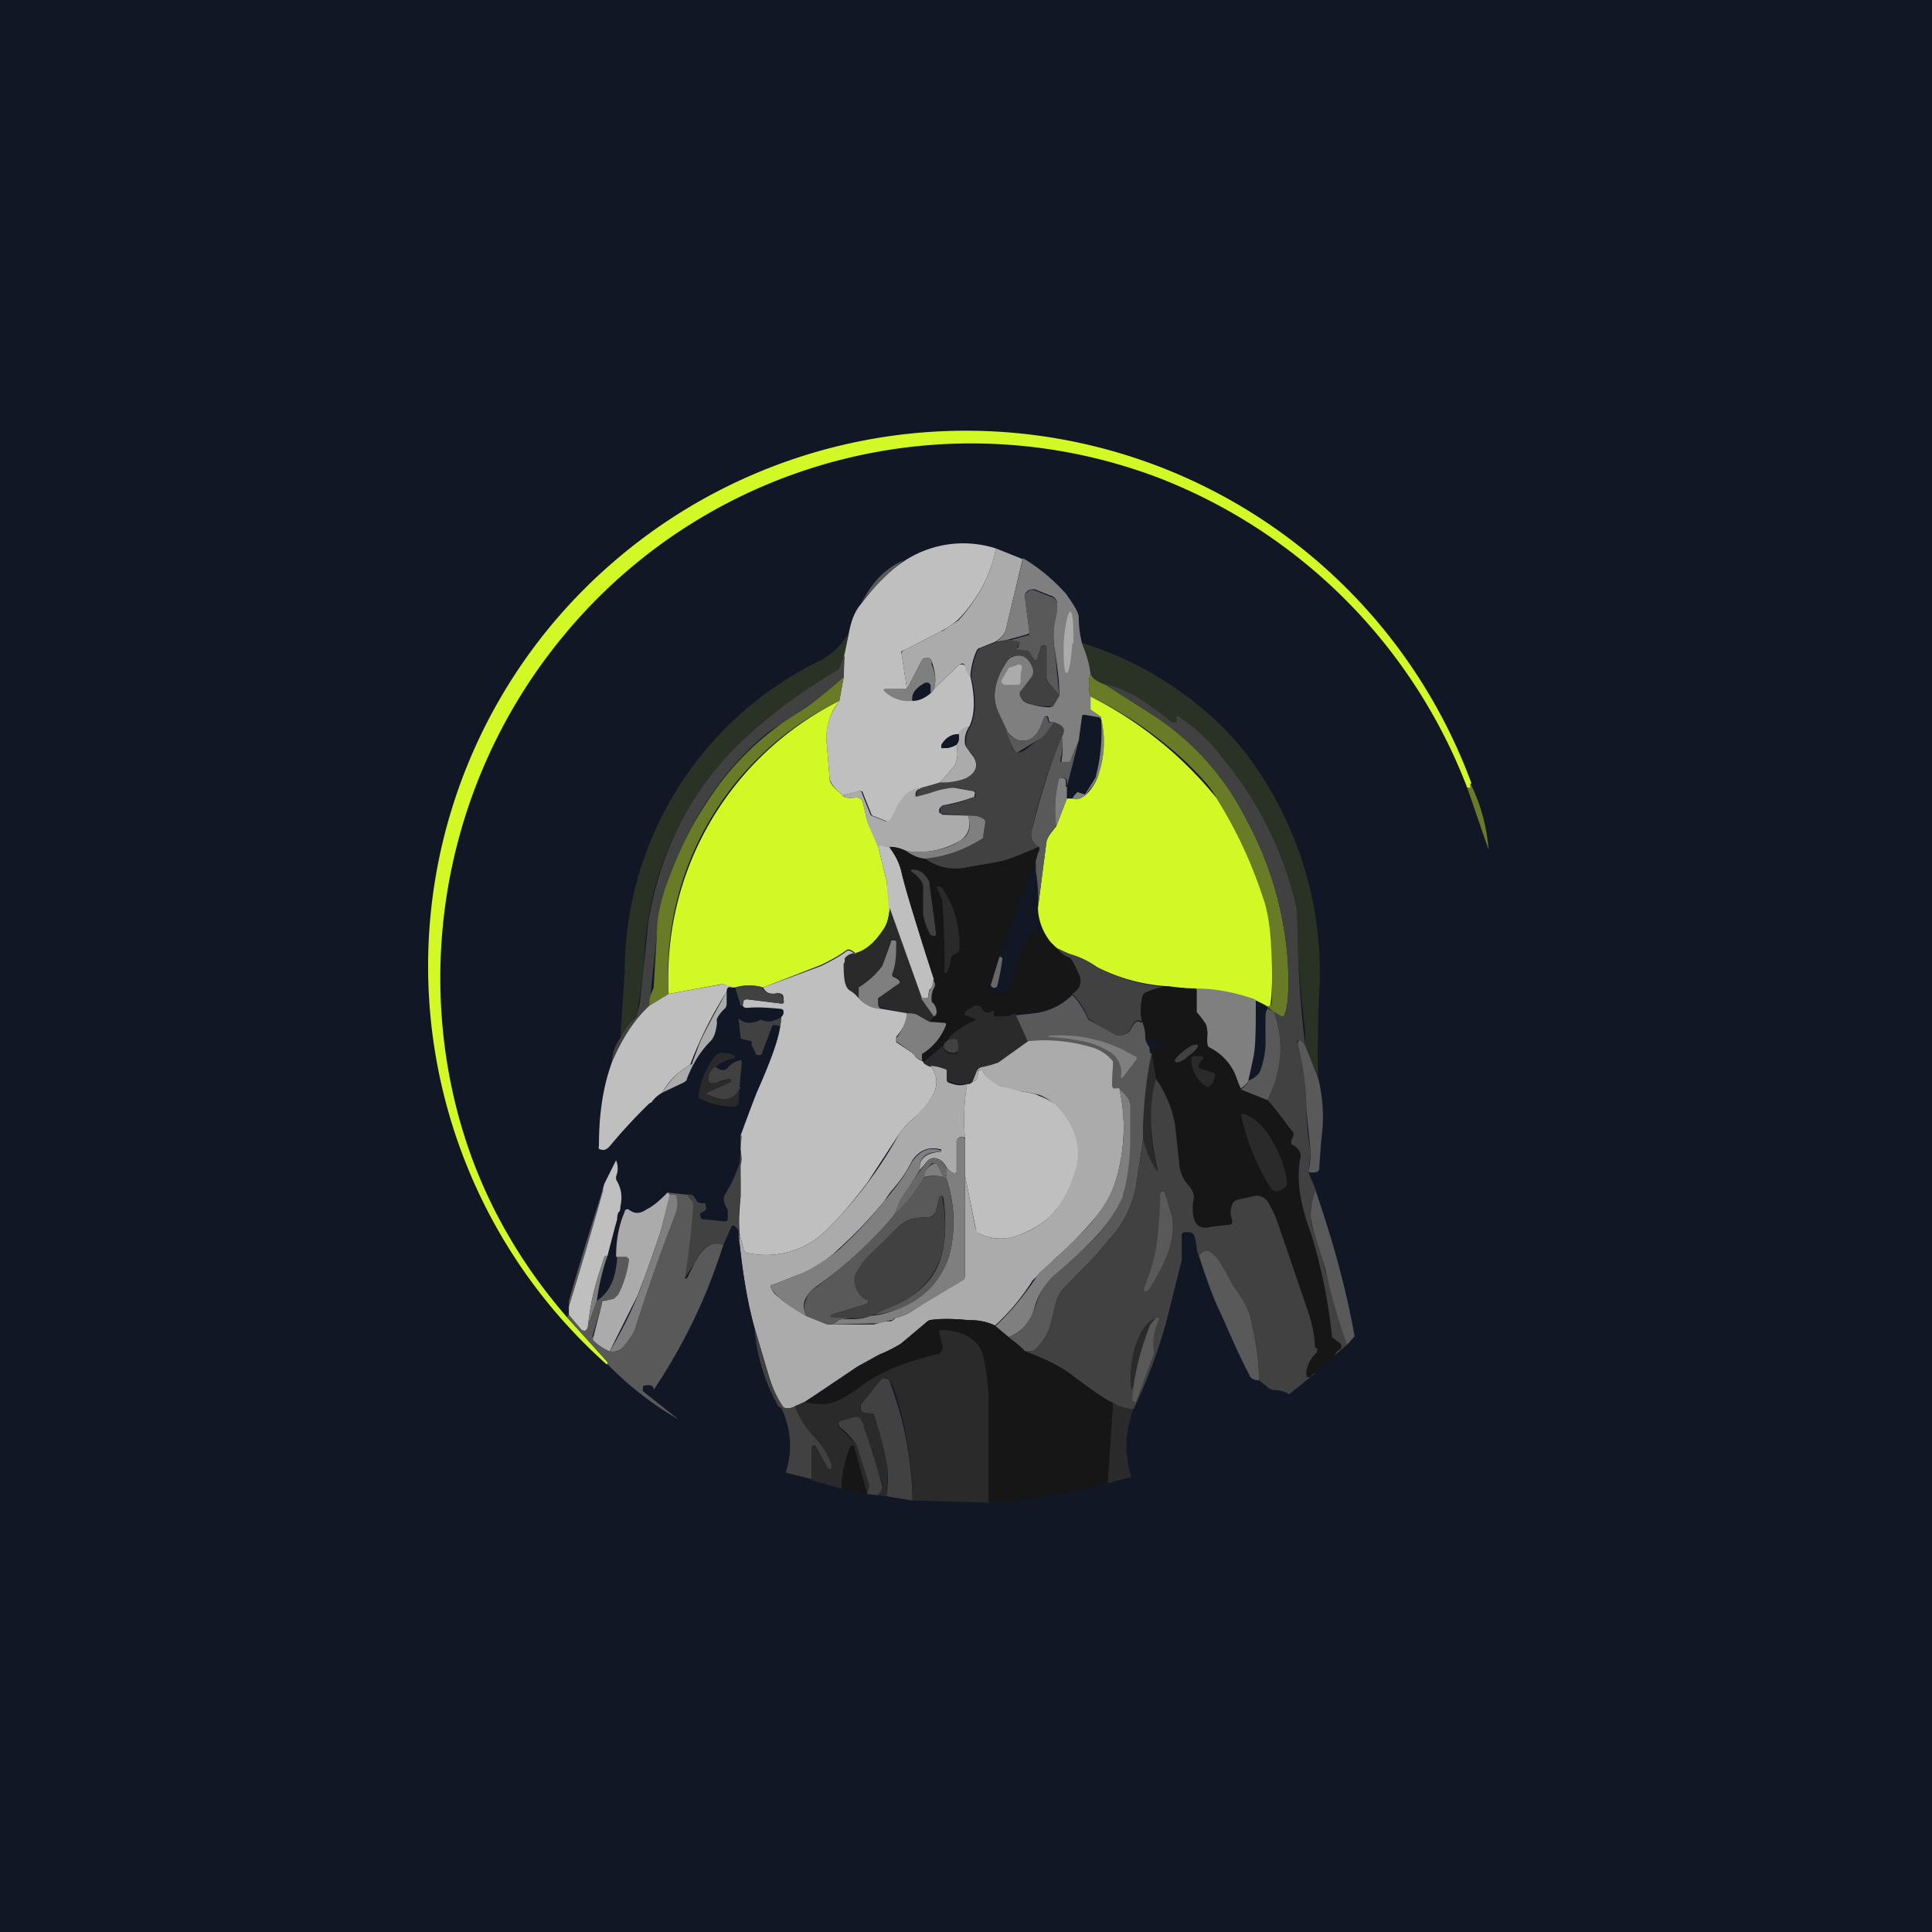 <!-- by TradingView --><svg width="18" height="18" viewBox="0 0 18 18" xmlns="http://www.w3.org/2000/svg"><path fill="#111725" d="M0 0h18v18H0z"/><path d="M13.7 7.3v.03c0 .02 0 .02-.01.01h-.02a5.02 5.02 0 0 0-2.88-2.89A4.92 4.92 0 0 0 5.27 5.9a5 5 0 0 0-1.12 3.9c.13.92.5 1.74 1.13 2.47l.38.42v.02h-.01a4.97 4.97 0 0 1 .06-7.47 5.02 5.02 0 0 1 8 2.06Z" fill="#D2F826"/><path d="M9.28 5.11c-.05.25-.17.47-.35.66a.77.77 0 0 1-.16.11l-.35.18c-.02 0-.03.02-.02.03l.05.33h-.21v.01c.08.08.16.1.26.1.07 0 .12-.03.17-.07a.1.1 0 0 0 .03-.04l.24-.23h.03l.02.01a.3.3 0 0 0 .05.1c.05.21.04.37-.01.47a.14.14 0 0 0-.1.07c-.06 0-.12.03-.16.1v.03h.02c.03 0 .08 0 .12-.04.02.1.01.17-.03.22l-.12.14-.18.06a.24.24 0 0 0-.15.07.58.58 0 0 0-.08.13l-.04.08c-.01.02-.03.03-.05.02l-.13-.05-.01-.01-.08-.2c0-.02-.02-.02-.03-.02l-.16.04c-.07-.06-.11-.11-.12-.15L7.7 6.9c-.01-.12.03-.25.12-.37l.04-.22V6.1l.05-.21c.02-.1.05-.19.11-.26.12-.16.25-.3.4-.4a1 1 0 0 1 .86-.12Z" fill="#BFBFBF"/><path d="m9.53 5.2-.16.67a.21.21 0 0 1-.1.11l-.15.06a.04.04 0 0 0-.02.02.7.7 0 0 0-.06.25.3.3 0 0 1-.05-.1c0-.02-.01-.02-.02-.03l-.03.01-.24.23c.02-.05.02-.13-.01-.23l-.01-.03a.04.04 0 0 0-.04-.03c-.02 0-.04 0-.05.02l-.14.27-.05-.33c0-.01 0-.02.02-.03l.35-.18h.01a6.58 6.58 0 0 1 .15-.1c.18-.2.3-.42.35-.67l.25.1Z" fill="#ABABAB"/><path d="M9.53 5.2c.17.1.3.22.4.33.07.1.11.16.12.21 0 .09.01.17.03.25.04.1.07.19.08.28a.4.4 0 0 0 0 .22v.12l.1.07v.02c.04.17.03.34-.02.5a.45.45 0 0 1-.1.17c-.04.07-.1.09-.15.08a.14.14 0 0 1 .05-.07l.03.01.03.01h.01l.1-.16v-.01c.04-.15.06-.32.05-.51 0-.03-.02-.04-.04-.04l-.11-.02c-.02 0-.03 0-.03.02l-.03.22-.07.17c0 .02-.01.03-.03.03h-.06v-.02a.56.56 0 0 0 0-.21c.04-.07.02-.11-.07-.14-.04 0-.05 0-.05-.04l-.01-.02-.03.01a.89.89 0 0 1-.06.14c-.04.06-.1.09-.15.08-.06 0-.1-.04-.15-.1a1.6 1.6 0 0 1-.08-.19c-.05-.13-.02-.29.1-.46l.02-.02c.1-.05.17-.02.21.09a.1.1 0 0 1-.01.1l-.1.13v.03c0 .04.04.07.09.08a.68.68 0 0 0 .18.03l.03-.01.06-.1c0-.14-.02-.27-.04-.41a.75.75 0 0 1 0-.3.6.6 0 0 0 .02-.15.08.08 0 0 0-.06-.07l-.15-.06c-.02 0-.05 0-.07.02a.06.06 0 0 0-.02.06l.04.31c0 .02 0 .02-.02.03l-.18.05-.11.02a.21.21 0 0 0 .09-.11l.16-.66Z" fill="#7F7F7F"/><path d="M8.42 5.22c-.15.12-.28.25-.4.4.05-.08.1-.17.17-.24a.7.7 0 0 1 .23-.16ZM9.87 6.48l-.1-.12a.07.07 0 0 1-.02-.05v-.28c0-.01 0-.02-.02-.02l-.03.01-.04.13h-.02L9.6 6.1a.05.05 0 0 0-.04-.03h-.08l-.01-.02v-.02h.02v-.04a.22.22 0 0 0-.1-.02l.18-.05c.02 0 .02-.01.02-.03l-.04-.31c0-.03 0-.05.02-.06a.06.06 0 0 1 .07-.02l.15.06c.04.01.06.04.06.07a.6.6 0 0 1-.02.16.75.75 0 0 0 0 .29l.04.41Z" fill="#595959"/><path d="M10 6c0-.16 0-.3-.03-.3-.02 0-.05.13-.06.29 0 .16 0 .28.03.28.02 0 .04-.12.05-.28Z" fill="#ABABAB"/><path d="m7.91 5.89-.04.2-.06.15c0 .01 0 .02-.02.03-.23.13-.44.27-.62.41A2.98 2.98 0 0 0 6 8.99a6.68 6.68 0 0 1-.07.47c-.07.07-.12.14-.15.2l.04-.6a3.23 3.23 0 0 1 1.81-2.9.65.65 0 0 0 .28-.27Z" fill="#2A3226"/><path d="m9.4 5.96.1.02v.03l-.02.01-.01.02.01.01.08.01c.02 0 .03.01.04.03l.04.06s0 .01 0 0h.02l.04-.13.03-.01c.01 0 .02 0 .02.02v.28c0 .02 0 .04.02.05l.1.12-.06.1h-.07a.68.68 0 0 1-.14-.02.15.15 0 0 1-.1-.08v-.03l.1-.13a.1.1 0 0 0 .02-.1c-.04-.1-.11-.14-.21-.09a.06.06 0 0 0-.02.02c-.12.17-.15.33-.1.46l.09.19.05.15c0 .04.03.06.05.06.02 0 .04 0 .08-.03a26.56 26.56 0 0 1 .18-.14l.08-.11c.1.03.11.07.07.14-.1.23-.2.52-.28.88-.01.06 0 .1.07.14-.19.08-.31.13-.38.14l-.34.06A.48.48 0 0 1 8.62 8c.19-.02.36-.08.52-.18l.02-.03.02-.13c0-.02 0-.03-.02-.03a3.49 3.49 0 0 0-.4-.05v-.04c0-.02.03-.04.05-.04.06 0 .15-.03.26-.07.02 0 .02-.01.02-.03 0-.01 0-.03-.02-.03l-.17-.03a.62.62 0 0 0-.23.05l-.1.03h-.03V7.4c0-.03.02-.04.04-.06l.18-.05c.1 0 .18-.02.24-.05.1-.04.12-.1.07-.2A.19.19 0 0 0 9.03 7 .12.12 0 0 1 9 6.92c0-.06.01-.1.04-.15.05-.1.06-.26.01-.46a.7.7 0 0 1 .06-.25l.02-.02.16-.06.11-.02Z" fill="#414141"/><path d="m12.28 10.03-.12-.29V9.6a9.7 9.7 0 0 1-.08-1.14A3.34 3.34 0 0 0 11.34 7a1.65 1.65 0 0 0-.38-.33v.06h-.04c-.12-.1-.24-.18-.35-.24a.72.72 0 0 0-.27-.1c-.08-.04-.13-.07-.14-.12-.01-.1-.04-.19-.08-.28a3.2 3.2 0 0 1 1.44.92 3.36 3.36 0 0 1 .77 2.35 11.12 11.12 0 0 0-.01.77Z" fill="#2A3226"/><path d="m7.87 6.1-.01.21c-.13.12-.28.23-.44.34l-.26.17c-.22.18-.42.4-.59.67-.16.25-.28.52-.38.82-.04.12-.06.25-.07.39a198.64 198.64 0 0 1-.07.67c-.14.14-.26.32-.35.53a.4.4 0 0 1 .08-.23c.03-.07.08-.14.15-.2l.03-.12.04-.36.04-.4c.13-.78.5-1.42 1.13-1.91a4.99 4.99 0 0 1 .64-.44l.06-.14Z" fill="#414141"/><path d="M8.7 6.42a.1.1 0 0 1-.03.04v-.08l-.02-.02h-.03c-.09.05-.13.1-.12.17a.32.32 0 0 1-.27-.1l.01-.01h.21l.14-.27a.04.04 0 0 1 .05-.02c.02 0 .03.01.04.03v.03c.04.1.04.18.02.23Z" fill="#7F7F7F"/><path d="m9.35 6.37-.02-.01v-.02l.07-.12h.01l.08-.03.03.01v.03a.34.34 0 0 0-.01.12l-.01.03h-.15Z" fill="#ABABAB"/><path d="m10.3 6.38.47.3c.37.25.65.57.85.97A3.23 3.23 0 0 1 12 8.99c.01.25 0 .4-.04.48h-.02l-.07-.04-.05-.04-.03-.02c.04 0 .06 0 .06-.04a4.94 4.94 0 0 0-.08-.96 4.16 4.16 0 0 0-.44-.94c-.05-.1-.15-.2-.27-.32a3.55 3.55 0 0 0-.9-.62.41.41 0 0 1 0-.22c.01.05.06.08.14.11ZM7.86 6.31l-.04.22a2.82 2.82 0 0 0-1.59 2.73l-.18.11c0-.04 0-.08.02-.12l.02-.05.03-.5c0-.14.03-.27.07-.4.1-.29.22-.56.38-.8a2.63 2.63 0 0 1 .85-.85c.16-.1.3-.22.44-.34Z" fill="#697B26"/><path d="M12.16 9.74c-.02-.03-.04-.05-.06-.05-.01 0-.02.01-.01.03.05.2.08.41.08.62a3.27 3.27 0 0 0 .04.4l-.02.18.07.17a.51.51 0 0 0-.05.25c0 .05.03.14.07.26l.02.07a7.63 7.63 0 0 0 .13.43c.03.15.08.3.12.43l-.12.1a.1.1 0 0 1 .05-.06l.02-.02-.01-.03-.08-.06-.01-.03a4.84 4.84 0 0 0-.2-.95c-.1-.27-.12-.5-.09-.67.02-.06 0-.11-.08-.15v-.04c.02-.03.03-.06 0-.08-.06-.1-.14-.2-.22-.29l.08-.23c.06-.2.05-.39-.02-.59l.07.04h.02c.04-.07.05-.23.04-.48a3.23 3.23 0 0 0-.38-1.34c-.2-.4-.48-.72-.85-.97l-.47-.3c.08.01.17.05.27.1.11.07.23.15.35.25h.04v-.06h.01a1.66 1.66 0 0 1 .42.39 3.34 3.34 0 0 1 .69 1.4l.01.26a9.7 9.7 0 0 0 .07 1.02Z" fill="#414141"/><path d="m11.8 9.37-.1-.05c-.18-.07-.37-.1-.55-.1l-.25-.03a1.68 1.68 0 0 1-.68-.18l-.03-.02a.8.8 0 0 0-.22-.1.62.62 0 0 1-.13-.06l-.04-.04a.53.53 0 0 1-.13-.33l.08-.62c.01-.04.04-.08.09-.14l.1-.26h.05c.05.02.1 0 .16-.07.04-.05.07-.1.09-.17.05-.16.06-.33.02-.5v-.02l-.1-.07v-.12a3.56 3.56 0 0 1 1.17.94 4.15 4.15 0 0 1 .44.94c.04.12.06.25.07.4.01.19.02.38 0 .56 0 .04-.01.05-.05.04ZM7.82 6.53a.55.55 0 0 0-.12.37l.03.36c0 .04.05.09.12.15.01.02.06.03.12.02.04 0 .06.01.07.05l.04.17.1.23.08.33.03.25c-.01.1-.03.16-.06.2-.08.12-.16.2-.26.22-.04-.03-.06-.04-.08-.03-.08.06-.16.1-.24.14l-.54.21a.46.46 0 0 0-.26 0h-.03l-.08-.03h-.02l-.49.09a2.88 2.88 0 0 1 1.59-2.73Z" fill="#D2F826"/><path d="m9.82 6.73-.08.11-.03.03a25.8 25.8 0 0 0-.23.14c-.02 0-.04-.02-.05-.06l-.06-.15c.04.06.09.1.15.1.06.01.1-.02.15-.08a.9.9 0 0 0 .06-.14h.03v.01c0 .04.02.05.06.04Z" fill="#595959"/><path d="M9.03 6.77a.23.23 0 0 0-.04.15c0 .03.02.05.04.08l.04.05c.05.09.02.15-.07.2a.61.61 0 0 1-.24.04l.12-.14c.04-.05.05-.12.03-.22.02-.01.03-.04.02-.1a.14.14 0 0 1 .1-.06Z" fill="#ABABAB"/><path d="M8.93 6.84c.01.05 0 .08-.02.1a.22.22 0 0 1-.12.03h-.02v-.02c.04-.08.1-.11.16-.11Z" fill="#111725"/><path d="M9.9 6.87c0 .07 0 .14-.02.2v.03h.07c.01 0 .03-.01.03-.03l.07-.17-.11.43v-.06a.04.04 0 0 0-.05-.02.04.04 0 0 0-.03.03 1.2 1.2 0 0 0-.02.42.34.34 0 0 0-.09.14l-.08.62a1.6 1.6 0 0 0-.02-.35v-.13c.03-.04.04-.07.03-.09-.06-.03-.08-.08-.07-.14.09-.36.18-.65.28-.88Z" fill="#595959"/><path d="M9.94 7.33v.11l-.1.26a1.2 1.2 0 0 1 .02-.42c0-.02.01-.03.03-.03.02 0 .03 0 .04.02v.06Z" fill="#7F7F7F"/><path d="m13.87 7.92-.2-.58h.03V7.3c.1.2.15.4.17.62Z" fill="#697B26"/><path d="M9.02 7.6c.03.1 0 .18-.07.23a.76.76 0 0 1-.5.1.43.43 0 0 0-.16-.04h-.11l-.1-.23-.04-.18c-.01-.04-.03-.05-.07-.05-.07.01-.1 0-.12-.02L8 7.37c.01 0 .03 0 .03.02l.08.2.01.01.13.05c.02 0 .04 0 .05-.02l.04-.08a.58.58 0 0 1 .08-.13.24.24 0 0 1 .15-.08c-.02.02-.04.03-.04.06v.02h.02l.11-.03c.11-.04.19-.05.23-.05l.17.03c.02 0 .03.02.02.03 0 .02 0 .03-.02.03-.11.04-.2.06-.26.07-.02 0-.04.02-.05.04v.03l.03.02.23.01Z" fill="#ABABAB"/><path d="M8.62 8a.33.33 0 0 1-.18-.07c.2.02.38-.01.51-.1.08-.05.1-.12.07-.23.05 0 .1 0 .14.03.01 0 .02.01.02.03l-.02.13c0 .01 0 .02-.02.03-.16.1-.33.16-.52.18Z" fill="#7F7F7F"/><path d="M8.29 7.9c.05.07.1.15.11.23a18.53 18.53 0 0 0 .3.99c0 .04-.01.08-.04.1l-.01.04v.02c0 .01 0 .02-.03.02h-.04l-.3-.84-.02-.25-.08-.33.11.01Z" fill="#BFBFBF"/><path d="M8.44 7.93c.07.04.12.07.18.07.09.07.2.1.34.09l.34-.06c.07-.01.2-.06.38-.14l-.02.1-.35.93-.08.26c0 .04 0 .06.03.06h.12c.01 0 .02 0 .02-.02.04-.2.12-.38.22-.56h.04c.03.05.08.1.14.13l.04.04c.02.04.06.07.12.09l.03.03.05.1c.05.09.03.16-.05.21a.6.6 0 0 1-.35.17l-.18.02a.62.62 0 0 1-.2.03h-.02v-.02l.02-.01v-.02h-.04c-.03.03-.06.02-.1-.04a.04.04 0 0 0-.02-.02h-.03l-.08.06v.03l.09.02h.01v.02l-.04.02a.78.78 0 0 0-.13.07.27.27 0 0 0-.1.11l-.02.02-.2.17-.02-.01v-.04l.01-.02c.1-.06.17-.15.22-.26l-.01-.03h-.14l.04-.06c.04-.02.04-.07 0-.12l-.02-.03c0-.04 0-.09.03-.13v-.03a.12.12 0 0 0-.01-.04l-.06-.19c-.11-.35-.2-.62-.24-.8a.73.73 0 0 0-.11-.24c.05 0 .1.01.15.04Z" fill="#161616"/><path d="M8.49 8.1c.08 0 .13.04.17.12v.02l.06.45c0 .02 0 .03-.02.03l-.03-.01a.55.55 0 0 1-.07-.2v-.26l-.01-.03a.3.3 0 0 0-.1-.1V8.1Z" fill="#414141"/><path d="m8.82 9.06-.02.01v-.01a7.64 7.64 0 0 0-.02-.65c0-.03-.02-.07-.05-.13v-.02h.02c.02 0 .04.02.05.05.1.15.14.33.14.53l-.01.03-.05.03a.04.04 0 0 0-.02.02c0 .06-.02.1-.04.14ZM8.58 9.3l.12.17-.04.05a.58.58 0 0 1-.09-.05.15.15 0 0 0-.12-.03l-.23-.05c-.03-.01-.05-.04-.05-.07 0-.01 0-.02.02-.03l.19-.13c.01-.03 0-.05-.06-.07-.01 0-.02-.01-.01-.03.03-.1.05-.19.04-.29 0-.01-.01-.02-.03-.02-.01 0-.02 0-.02.02l-.08.22V9a.79.79 0 0 1-.22.2l-.01.02c.02.05.02.08 0 .08a.3.3 0 0 0-.07-.07c-.05-.03-.07-.11-.06-.25a7.5 7.5 0 0 1 .01-.05.12.12 0 0 1 .1-.05c.1-.03.18-.1.26-.22.03-.04.05-.1.06-.2l.3.84Z" fill="#2A2A2A"/><path d="M8.22 9.4A.3.3 0 0 1 8 9.3V9.2a.79.79 0 0 0 .22-.2l.08-.22c0-.02.01-.02.02-.02.02 0 .03 0 .03.02 0 .1 0 .2-.04.3l.01.02c.05.02.07.04.06.06l-.2.14v.03c0 .03 0 .06.04.07Z" fill="#7F7F7F"/><path d="m9.84 8.83.13.06a.81.81 0 0 1 .25.12 1.68 1.68 0 0 0 .68.19.56.56 0 0 0-.21.04.09.09 0 0 0-.05.06.54.54 0 0 0 0 .22c-.04-.03-.07-.01-.11.07a.1.1 0 0 1-.06.05.1.1 0 0 1-.08 0 1.86 1.86 0 0 1-.25-.15.67.67 0 0 0-.15-.23c.08-.05.1-.12.05-.21a.94.94 0 0 0-.05-.1.06.06 0 0 0-.03-.03.23.23 0 0 1-.12-.1Z" fill="#414141"/><path d="M7.97 8.88a.12.12 0 0 0-.1.05v.03l-.01.02c0 .14.01.22.06.25A.3.3 0 0 1 8 9.3a.3.3 0 0 0 .22.1l.23.04c0 .08-.04.15-.1.22v.05l.15.1.02.02a.1.1 0 0 0 .06.05l.02.01c.01.02.04.03.07.04.06.08.07.16.03.26a.84.84 0 0 1-.18.22 1 1 0 0 0-.14.15l-.3.46c-.1.13-.2.26-.35.41a.8.8 0 0 1-.78.24l-.02-.02-.04-.16c-.01-.11 0-.23.01-.34V10.85c.01-.02.01-.07 0-.14v-.13a18.53 18.53 0 0 1 .15-.4c.12-.27.2-.48.22-.62l.01-.09c.02-.01.02-.03.02-.04 0-.02 0-.02-.02-.03-.1-.01-.21-.02-.32-.01-.01 0-.03 0-.04-.02v-.05c.01-.01.02-.02.04-.01l.32.04c.02 0 .03-.01.02-.03 0-.03 0-.05-.02-.06a.04.04 0 0 0-.04 0c-.06 0-.1 0-.13-.06L7.65 9c.08-.04.16-.08.24-.14.02-.01.04 0 .08.03Z" fill="#BFBFBF"/><path d="m9.23 9.18.08-.26.01-.01.02.02a2.4 2.4 0 0 1-.05.26c-.02.02-.04.02-.06-.01Z" fill="#696868"/><path d="m8.7 9.47-.12-.17h.04c.02 0 .03 0 .03-.02v-.02l.01-.03a.15.15 0 0 0 .03-.11l.02.04v.03a.2.2 0 0 0-.03.13c0 .01 0 .02.02.03.03.05.04.1 0 .12Z" fill="#7F7F7F"/><path d="M6.82 9.2c-.03-.01-.05 0-.05.04a3.7 3.7 0 0 0-.34.68.67.67 0 0 0-.26.26.3.3 0 0 0-.1.09l-.02.01a4.88 4.88 0 0 0-.37.4c-.03.03-.05.04-.08.03a.02.02 0 0 1-.02-.03c0-.27.03-.53.12-.78.09-.21.2-.39.35-.53l.18-.11.5-.09.1.02Z" fill="#BFBFBF"/><path d="M7.1 9.2c.03.05.08.07.14.05l.04.01.02.06c0 .02 0 .03-.02.03l-.32-.04-.03.01-.01.05H6.9l-.05-.17a.46.46 0 0 1 .26 0Z" fill="#414141"/><path d="m10.9 9.2.25.01v.22l.07.09c.02.02.02.06.02.12a.4.4 0 0 0 .01.1l.02.02a.5.5 0 0 1 .25.29l.04.1.25.1.23.29c.02.02.01.05-.01.08v.04c.07.04.1.09.08.15-.03.18 0 .4.1.67a4.84 4.84 0 0 1 .2.98l.08.06v.05a.1.1 0 0 0-.06.07l-.17.15a.1.1 0 0 0-.05.03h-.03l-.01-.01c0-.09.03-.15.1-.2v-.05l-.02-.01c0-.11-.03-.24-.08-.38a34.16 34.16 0 0 1-.34-.94c-.04-.07-.08-.1-.13-.09-.05 0-.1.02-.18.04a.04.04 0 0 0-.03.02.2.2 0 0 0 0 .17l-.01.03-.02.01-.18.02c-.13.04-.19-.05-.16-.26 0-.04 0-.08-.04-.12a.38.38 0 0 1-.09-.18l-.04-.37c-.02-.15-.08-.3-.18-.45l-.04-.23-.02-.06c.06.01.1 0 .15-.01v-.02l-.19-.07c0-.05-.01-.1-.03-.14a.54.54 0 0 1 0-.22c0-.03.02-.05.05-.06a.56.56 0 0 1 .2-.05Z" fill="#161616"/><path d="M11.7 9.32c0 .24 0 .41-.02.52l-.05.23a.2.2 0 0 1-.07.07.9.9 0 0 1-.04-.1.5.5 0 0 0-.25-.28.04.04 0 0 1-.02-.03.4.4 0 0 1 0-.09c0-.06-.01-.1-.03-.12a.77.77 0 0 0-.07-.09v-.22c.18 0 .37.04.54.1Z" fill="#7F7F7F"/><path d="M6.77 9.24v.12l-.01.03a.34.34 0 0 0-.08.1.1.1 0 0 0 0 .04c-.01.09-.03.14-.06.17-.1.1-.17.22-.22.35 0 .02-.02.03-.04.04l-.19.09c.07-.11.15-.2.26-.26 0 0 .02 0 .02-.02l.06-.16c.03-.08.12-.25.26-.5Z" fill="#ABABAB"/><path d="M10.64 9.52c.02.04.03.09.03.14 0 .04.02.07.04.1 0 .03 0 .05.02.06l-.04.29c-.02.14-.04.3-.04.5l-.06.4a.98.98 0 0 1-.26.54c-.1.13-.23.26-.37.4-.07.07-.11.13-.12.18l-.06.24a.6.6 0 0 1-.13.2l-.03.02h-.07a.62.62 0 0 0-.16-.13.4.4 0 0 0 .24-.25l.05-.13a.7.7 0 0 1 .13-.2 2.41 2.41 0 0 1 .3-.26 1.34 1.34 0 0 0 .36-.5l.02-.14c.02-.15.04-.27.03-.37v-.3c0-.05-.03-.1-.1-.16l-.05-.01-.01-.03.01-.2V9.9a.4.4 0 0 0-.2-.13c-.2-.06-.4-.08-.6-.05l-.11-.26.18-.02a.6.6 0 0 0 .35-.17c.06.06.11.14.15.23l.25.14a.1.1 0 0 0 .08 0 .1.1 0 0 0 .06-.04c.04-.08.07-.1.1-.07Z" fill="#595959"/><path d="m9.46 9.45.12.26-.28.19a.15.15 0 0 1-.06.02l-.08.02a.07.07 0 0 0-.06.04l-.04.1a.27.27 0 0 1-.2 0 .04.04 0 0 1-.04-.02V10c0-.02 0-.03-.02-.03a.4.4 0 0 0-.13-.03.18.18 0 0 1-.07-.04l.2-.17c-.02.05 0 .08.08.09h.03l.02-.04a.2.2 0 0 0-.01-.07.03.03 0 0 0-.03-.02c-.02 0-.04 0-.07.02a.27.27 0 0 1 .1-.11.78.78 0 0 1 .16-.09l.01-.01-.01-.01L9 9.46h-.02L9 9.42l.08-.05h.03l.03.01c.03.06.06.07.1.04h.02v.05c.08 0 .15 0 .2-.03Z" fill="#2A2A2A"/><path d="m11.82 9.4.05.03c.07.2.08.4.02.6 0 .04-.04.12-.08.22l-.25-.1a.2.2 0 0 0 .07-.08c.07-.03.11-.07.12-.12a.75.75 0 0 0 .04-.28v-.15c0-.07 0-.11.03-.13Z" fill="#595959"/><path d="m8.66 9.52.14.01c.01 0 .02.01.01.03a.55.55 0 0 1-.22.26v.06a.1.1 0 0 1-.07-.05l-.02-.02-.14-.1c-.02-.02-.02-.03 0-.05.05-.07.08-.14.09-.22.04 0 .08 0 .12.03l.09.05Z" fill="#7F7F7F"/><path d="m7.28 9.47-.01.1a.07.07 0 0 0-.05-.02c-.02 0-.02 0-.03.02l-.09.24c0 .02-.01.02-.03.02-.02 0-.03 0-.03-.02L7 9.73A.03.03 0 0 0 7 9.7l-.09-.02a.02.02 0 0 1-.01-.02l-.02-.17c.06.05.13.05.21.01.06.03.12.02.2-.03Z" fill="#414141"/><path d="M9.77 9.66v-.01c.29-.02.55.04.8.19.02 0 .03.03.01.04l-.12.16h-.02a.22.22 0 0 0-.1-.24.73.73 0 0 0-.26-.1 2.14 2.14 0 0 0-.31-.04Z" fill="#7F7F7F"/><path d="m8.8 9.72.02-.02c.03-.02.05-.02.07-.02.01 0 .02 0 .03.02a.2.2 0 0 1 .01.07c0 .01 0 .02-.02.03a.04.04 0 0 1-.03.01c-.07-.01-.1-.04-.08-.09Z" fill="#414141"/><path d="M10.43 10.15c.06.27.05.53-.02.8-.04.15-.11.29-.22.41a3.2 3.2 0 0 1-.32.33 6.8 6.8 0 0 0-.25.24c-.1.16-.22.3-.35.42a.5.5 0 0 0-.24-.05c-.2-.02-.32-.01-.37 0a.1.1 0 0 0-.03.02l-.24.2a1.4 1.4 0 0 1-.2.1l-.2.11-.49.33-.09.04a.14.14 0 0 1-.09.02l-.03-.01c-.06-.1-.1-.2-.13-.3l-.13-.44c-.07-.25-.11-.51-.14-.79v-.09l.04.16.02.02a.8.8 0 0 0 .78-.24 3.88 3.88 0 0 0 .65-.87 1 1 0 0 1 .14-.15c.1-.1.15-.17.18-.22.04-.1.03-.18-.03-.26a.4.4 0 0 1 .13.03c.02 0 .02.01.02.03v.07c0 .02.02.03.03.03.05.02.1.03.16.01a2 2 0 0 0-.02.5c-.03-.01-.05-.01-.07.01V10.91c0 .01-.01.02-.03.02-.02 0-.04-.02-.07-.05-.03-.06-.07-.09-.12-.09-.02 0-.05.01-.07.04l-.06.07c-.01-.1.05-.16.2-.17v-.02c-.11-.03-.2 0-.27.1-.06.12-.12.2-.19.28a.87.87 0 0 0-.07.1 4.48 4.48 0 0 1-.43.45c-.13.12-.26.2-.38.24l-.23.09c-.02 0-.03.02-.01.04.01.03.04.06.07.08.08.07.17.12.25.17l.2.08h.43l.04-.01c.05-.02.1-.02.12-.02l.02-.01.02-.02a.57.57 0 0 0 .18-.08 12.48 12.48 0 0 1 .47-.3v-.95l.1.5.03.04c.12.06.25.07.39.01a.78.78 0 0 0 .33-.23c.07-.1.13-.22.17-.37.07-.22 0-.42-.18-.6a.37.37 0 0 0-.15-.1 1.15 1.15 0 0 0-.16-.03.97.97 0 0 1-.2-.05.34.34 0 0 1-.16-.13c0-.02-.02-.02-.03-.02-.02 0-.02.02-.02.04 0 .03-.01.06-.05.07l.04-.1a.07.07 0 0 1 .06-.04l.08-.02.06-.02.28-.2c.2-.02.4 0 .6.06a.4.4 0 0 1 .19.13v.02l-.01.2.01.03h.06Z" fill="#ABABAB"/><path d="m12.16 9.74.12.3a1.5 1.5 0 0 1 .03.58l-.02.27c0 .02-.01.02-.02.03a.2.2 0 0 1-.08 0 .83.83 0 0 0 .02-.19l-.04-.4c0-.2-.03-.4-.08-.61l.01-.03c.02 0 .04.02.06.05Z" fill="#595959"/><path d="M11.07 9.84c.06-.04.1-.09.09-.1-.02-.02-.07 0-.13.05-.05.04-.1.09-.08.1.01.02.07 0 .12-.05Z" fill="#414141"/><path d="M6.67 9.94c-.05.03-.07.07-.07.12l.03.03h.04l.13-.04h.01v.03l-.22.1v.02c.15.07.25.05.3-.07l-.01.16-.03.02a.71.71 0 0 1-.32-.07.03.03 0 0 1-.02-.04.73.73 0 0 1 .16-.37.07.07 0 0 1 .06-.02c.03 0 .07 0 .1.02l.02.01-.01.02a.32.32 0 0 0-.17.08ZM10.77 10.05a1.65 1.65 0 0 0 .02.86h-.02c-.05-.09-.09-.18-.12-.3a3.63 3.63 0 0 1 .08-.8l.04.24ZM11.2 9.87c-.04.05-.04.08-.01.09a4.68 4.68 0 0 1 .13.04c0 .04-.01.08-.04.11-.02.02-.04.02-.06 0a.3.3 0 0 1-.12-.24c0-.02 0-.03.03-.03h.06l.02.01v.02Z" fill="#2A2A2A"/><path d="M6.9 10.13c-.06.12-.16.14-.3.07h-.02l.01-.02.22-.1v-.02l-.01-.01a.48.48 0 0 0-.13.04h-.04a.04.04 0 0 1-.03-.03c0-.05.02-.1.07-.12.02.02.05.03.07.03l.03-.01a.2.2 0 0 1 .12-.08h.02v.03l-.02.22Z" fill="#414141"/><path d="M8.99 10.95v-.35a2 2 0 0 1 .02-.5c.02 0 .03 0 .05-.02.04-.01.05-.04.05-.07 0-.02 0-.03.02-.04.01 0 .03 0 .03.02.04.06.1.1.16.13l.2.05c.07.01.13.02.16.04.06.02.11.05.15.08.19.19.25.4.19.61-.05.15-.1.27-.18.37-.08.1-.2.18-.33.23a.45.45 0 0 1-.39-.01.06.06 0 0 1-.03-.05l-.1-.49Z" fill="#BFBFBF"/><path d="M10.77 10.05c.1.15.16.3.18.45l.04.37c.01.07.04.13.09.18.03.04.05.08.04.12-.03.2.03.3.16.26l.18-.02.02-.01v-.03a.2.2 0 0 1 .01-.17l.03-.02.18-.04c.05 0 .1.02.13.09a.9.9 0 0 1 .08.18l.26.76c.05.14.08.27.08.38l.01.01c.01 0 .02.01.01.02v.02a.28.28 0 0 0-.1.2l.01.03h.03a.1.1 0 0 1 .05-.04l-.25.2c-.03-.02-.08-.04-.15-.04l-.03-.01-.1-.08c0-.2-.03-.39-.08-.58a1.18 1.18 0 0 0-.16-.3 1.93 1.93 0 0 1-.1-.18.4.4 0 0 0-.09-.12c-.05-.04-.1-.04-.13.02a.14.14 0 0 1-.02-.07.75.75 0 0 0-.02-.11c-.01-.03-.03-.04-.06-.04h-.02c-.03 0-.04.01-.04.03v.23l-.14.56c-.09.33-.2.6-.31.83a.39.39 0 0 1-.2-.06c-.08-.04-.2-.13-.35-.24-.12-.1-.27-.17-.46-.24h.07l.03-.02a.6.6 0 0 0 .13-.2l.06-.24c0-.05.05-.1.12-.18.14-.14.27-.27.37-.4a.98.98 0 0 0 .26-.54l.06-.4c.03.12.07.21.13.3h.01c-.08-.33-.09-.61-.02-.86Z" fill="#414141"/><path d="m9.39 12.46-.12-.1a2.55 2.55 0 0 0 .41-.5l.19-.17c.15-.14.26-.25.32-.33.1-.12.18-.26.22-.41.07-.27.08-.53.02-.8.06.05.1.1.1.16v.3a2.07 2.07 0 0 1-.07.54c-.08.18-.2.33-.35.47a5.92 5.92 0 0 1-.3.27.7.7 0 0 0-.18.32.4.4 0 0 1-.24.25Z" fill="#7F7F7F"/><path d="M11.56 10.38h.04c.1.04.19.13.26.26.07.12.11.24.13.36 0 .03 0 .05-.03.07a.1.1 0 0 1-.07.03c-.02 0-.03-.01-.05-.03a2.07 2.07 0 0 1-.28-.7Z" fill="#2A2A2A"/><path d="M6.9 10.58v.13c.01.07.01.12 0 .14a.7.7 0 0 0 0 .14v.16c-.02.11-.02.23-.01.34v.1a.29.29 0 0 1-.01-.12l-.01-.02-.03-.03h-.02l-.08.18c-.1-.04-.2.01-.27.17a4.28 4.28 0 0 0-.09.14v-.04a8.05 8.05 0 0 0 .07-.68.16.16 0 0 0-.06-.06h.05l.02.01.04.06.03.01h.04l.01.04-.01.03-.04.02a.03.03 0 0 0 0 .04s0 .02.02.02l.21.02.02-.01v-.1c-.04-.06-.05-.11-.02-.15a1.38 1.38 0 0 0 .13-.28l.02-.26Z" fill="#414141"/><path d="M8.99 10.6v1.29c0 .02 0 .03-.02.04l-.45.27a.58.58 0 0 1-.18.08s-.02 0-.02.02H8.3l-.12.03h-.04l-.43.01c.05 0 .08-.02.1-.04l.03-.01h.1c.07 0 .12-.01.17-.03.12-.01.24-.05.35-.11a.75.75 0 0 0 .41-.58c.03-.2.01-.4-.05-.58a.03.03 0 0 0-.02-.02.32.32 0 0 0-.2 0c0-.04.03-.08.08-.12l.03-.01c.01 0 .02 0 .03.02l.05.1h.03v-.08c.03.03.05.05.07.05.02 0 .02 0 .02-.02v-.28l.01-.02c.02-.02.05-.02.07 0Z" fill="#7F7F7F"/><path d="M8.57 10.9a4.1 4.1 0 0 0-.24.42c-.21.26-.46.48-.73.67a.28.28 0 0 0-.1.12c-.02.05-.01.1.01.15a1.5 1.5 0 0 1-.25-.17.32.32 0 0 1-.07-.08c-.02-.02-.01-.04.01-.04l.23-.09c.12-.05.25-.13.39-.24a4.47 4.47 0 0 0 .5-.55c.06-.07.12-.16.18-.27.07-.1.16-.14.27-.1v.01c-.15 0-.21.06-.2.17Z" fill="#7F7F7F"/><path d="M8.82 10.88v.07l-.01.01h-.02l-.05-.1a.04.04 0 0 0-.03-.02h-.03c-.05.05-.07.1-.07.13-.08.14-.17.25-.28.35l.05-.13a4.11 4.11 0 0 1 .25-.36c.02-.03.05-.04.07-.04.05 0 .09.03.12.1Z" fill="#696868"/><path d="M5.74 10.81c.02.05.02.1 0 .15v.03c.05.08.06.16.04.25a.1.1 0 0 1-.01.05c-.01 0-.02.03-.02.07l-.02.07-.07.27c-.02 0-.03.01-.04.05l-.02.06c-.06.17-.1.34-.12.53v.04l-.03.02h-.03l-.12-.15v-.08a36.31 36.31 0 0 0 .33-1.14l.11-.22Z" fill="#BFBFBF"/><path d="m8.11 12.26.27-.12c.2-.1.32-.23.38-.4.05-.16.06-.35.03-.58l-.01-.02c-.01 0-.02 0-.03.02l-.03.12c-.01.03-.03.05-.06.06h-.04a.76.76 0 0 0-.14.02.34.34 0 0 0-.13.09l-.24.24a.72.72 0 0 0-.14.2v.03c0 .09.03.15.1.19.01 0 .02 0 .02.02l-.02.02-.33.1v.02l.2.01-.1.01-.03.01c-.02.02-.05.04-.1.04l-.2-.08a.18.18 0 0 1 0-.15c.01-.05.05-.1.1-.12.26-.2.5-.41.72-.67.1-.1.2-.21.28-.35a.32.32 0 0 1 .2 0l.01.02c.06.19.08.38.05.58a.75.75 0 0 1-.4.58.84.84 0 0 1-.36.1ZM5.63 11.04l-.01.03v.02a36.35 36.35 0 0 1-.32 1.08v-.05a33.45 33.45 0 0 1 .33-1.08ZM12.26 11.1c.15.44.28.89.36 1.35l-.07.08a5.7 5.7 0 0 1-.2-.7 7.63 7.63 0 0 1-.05-.16l-.02-.07a1.55 1.55 0 0 1-.07-.26c0-.08.01-.17.05-.25ZM6.4 11.13l.05.06.01.03a8.04 8.04 0 0 1-.08.69h.02l.07-.14c.08-.16.17-.21.27-.17a5.32 5.32 0 0 1-.65 1.35c0-.04-.03-.05-.08-.04-.02 0-.02 0-.02.02v.03l.34.27a3.07 3.07 0 0 1-.67-.52v-.02l-.38-.42.02-.02.12.14.03.01.02-.02.01-.04.08-.22c.12-.08.18-.21.19-.41h.09c.01 0 .02 0 .02.02-.01.11-.05.22-.1.33l-.04.04-.1.02-.01.02-.09.31.01.04c.05.05.1.08.15.1.06.01.1 0 .14-.06a.6.6 0 0 0 .09-.13c.1-.31.22-.67.38-1.08a.3.3 0 0 0 0-.18l-.01-.01h-.04l-.02-.02.17.02ZM10.81 11.12l.02-.02.02.01.07.23a.7.7 0 0 1-.05.36c-.04.1-.1.21-.17.32l-.02.01h-.02V12c.05-.13.1-.27.12-.43a4.74 4.74 0 0 0 .03-.45Z" fill="#595959"/><path d="m6.22 11.11.02.02c0 .07-.02.11-.03.14l-.06.22-.14.4-.07.18-.26.52a.47.47 0 0 1-.15-.1.04.04 0 0 1 0-.04l.08-.31c0-.01 0-.02.02-.02l.09-.02.04-.04c.05-.1.09-.22.1-.33l-.02-.02h-.1c0-.14.02-.28.08-.42 0-.02.02-.03.04-.02.05.04.1.04.16 0 .08-.04.14-.1.2-.16Z" fill="#ABABAB"/><path d="M5.68 12.59a3.77 3.77 0 0 0 .33-.7l.14-.4a14.44 14.44 0 0 1 .09-.36h.04l.02.01a.3.3 0 0 1-.01.18c-.16.41-.28.77-.38 1.08a.6.6 0 0 1-.09.13c-.03.05-.08.07-.14.06Z" fill="#7F7F7F"/><path d="M8.11 12.26a.36.36 0 0 1-.17.02l-.2-.01v-.02l.33-.1.02-.02c0-.01 0-.02-.02-.02a.21.21 0 0 1-.11-.19v-.03a.72.72 0 0 1 .14-.2l.25-.24a.34.34 0 0 1 .13-.09.77.77 0 0 1 .18-.02c.03 0 .05-.03.06-.06l.03-.12c0-.02.02-.02.03-.02v.02c.04.23.03.42-.02.57a.74.74 0 0 1-.38.41l-.27.12Z" fill="#414141"/><path d="M6.89 11.58c.03.28.07.54.14.8a1.66 1.66 0 0 0 .2.7l.03.03h.02c.09.2.1.4.04.6a7.99 7.99 0 0 1-.79-.36 4.16 4.16 0 0 0-.2-.12l-.34-.27v-.03c0-.01 0-.02.02-.02.05-.01.08 0 .08.04l.02.02c.01 0 .02 0 .03-.02l.33-.65c.07-.14.16-.37.27-.7l.08-.18h.02l.03.03v.02c0 .04 0 .08.02.11Z" fill="#111725"/><path d="M11.73 12.86c-.05 0-.08-.02-.09-.05-.1-.19-.18-.38-.27-.58-.05-.1-.12-.28-.2-.53.04-.06.08-.06.13-.02a.4.4 0 0 1 .09.12l.1.18c.09.12.14.22.16.3.05.2.08.39.08.58Z" fill="#595959"/><path d="M5.66 11.7c-.05.14-.08.28-.1.42l-.08.22a2.6 2.6 0 0 1 .14-.6c0-.03.02-.05.04-.04Z" fill="#7F7F7F"/><path d="M10.77 12.28a.33.33 0 0 0-.06.08c-.07.18-.12.36-.15.56l-.01.02h-.01c-.02-.13 0-.25.03-.38.05-.15.11-.25.2-.28Z" fill="#2A2A2A"/><path d="M10.56 12.92c.03-.2.08-.38.15-.56 0-.02.03-.04.06-.08h.03v.01a.5.5 0 0 0-.05.3v.02l-.16.43c0 .02-.01.02-.02.02-.02 0-.02-.01-.02-.03l.01-.11Z" fill="#595959"/><path d="m9.27 12.35.12.1.16.14c.19.07.34.15.46.24.15.11.27.2.36.24l-.05.75c-.37.1-.73.16-1.1.18l-.01-1c0-.16-.03-.3-.06-.4-.05-.13-.18-.2-.38-.21h-.02v.03l.03.1v.07a.07.07 0 0 1-.06.03 1.8 1.8 0 0 0-.72.31.98.98 0 0 1-.22.14.43.43 0 0 1-.28-.01 163.03 163.03 0 0 1 .7-.44 1.38 1.38 0 0 0 .2-.1l.23-.2a.1.1 0 0 1 .03-.02c.05-.01.17-.02.37 0 .1 0 .18.02.24.05Z" fill="#161616"/><path d="M7.41 13.1c.02.08.08.17.17.28.1.11.16.2.17.28l-.01.03-.03-.01-.11-.2c0-.01-.02-.02-.03-.01v.01l-.01.3-.24-.06a.8.8 0 0 0-.04-.6l-.02-.01a.06.06 0 0 1-.02-.03 1.74 1.74 0 0 1-.21-.7l.13.43c.03.1.07.2.14.3l.02.01c.03 0 .06 0 .1-.02Z" fill="#414141"/><path d="m9.22 14-.72-.02c0-.32-.05-.64-.14-.94a.55.55 0 0 0-.08-.19.04.04 0 0 0-.04-.01l-.03.01-.19.24a.04.04 0 0 0 0 .04c0 .02.01.02.03.03h.1l.02.03a16.45 16.45 0 0 0 .1.43l-.01.32-.1-.01c.04-.02.06-.05.06-.08a.2.2 0 0 0-.02-.08 6.46 6.46 0 0 0-.18-.55c-.01-.02-.03-.02-.05-.02l-.14.04-.02.02v.03l.17.17.12.38-.02.08-.12-.43c0-.01 0-.02-.02-.02l-.02.01c-.05.13-.07.25-.08.39l-.28-.08v-.3l.01-.02h.03l.11.2c0 .02.02.02.03.02l.01-.03a.71.71 0 0 0-.17-.28.74.74 0 0 1-.17-.28l.09-.04c.1.03.2.03.28 0a.97.97 0 0 0 .22-.13l.1-.07c.16-.1.37-.18.62-.24.02 0 .04-.01.05-.03a.07.07 0 0 0 .01-.06l-.03-.11v-.02l.02-.01c.2.01.33.08.38.21.03.1.05.24.06.4v1Z" fill="#2A2A2A"/><path d="m8.5 13.98-.24-.04c.01-.1.02-.2 0-.32a3.57 3.57 0 0 0-.12-.45l-.09-.01a.04.04 0 0 1-.03-.03v-.04l.19-.24.03-.01.04.01a3.21 3.21 0 0 1 .22 1.13Z" fill="#414141"/><path d="M10.56 13.13a.95.95 0 0 0-.02.63l-.22.06.05-.75c.05.03.11.05.19.06Z" fill="#2A2A2A"/><path d="m8.17 13.93-.09-.01.02-.08-.12-.38a.88.88 0 0 0-.16-.17l-.01-.03.02-.02.14-.04c.02 0 .03 0 .05.02.01.03.03.05.03.08a6.47 6.47 0 0 1 .17.55c0 .03-.02.06-.05.08Z" fill="#414141"/><path d="m8.08 13.92-.24-.05c0-.14.03-.26.08-.39l.02-.01c.01 0 .02 0 .02.02l.12.43Z" fill="#161616"/></svg>